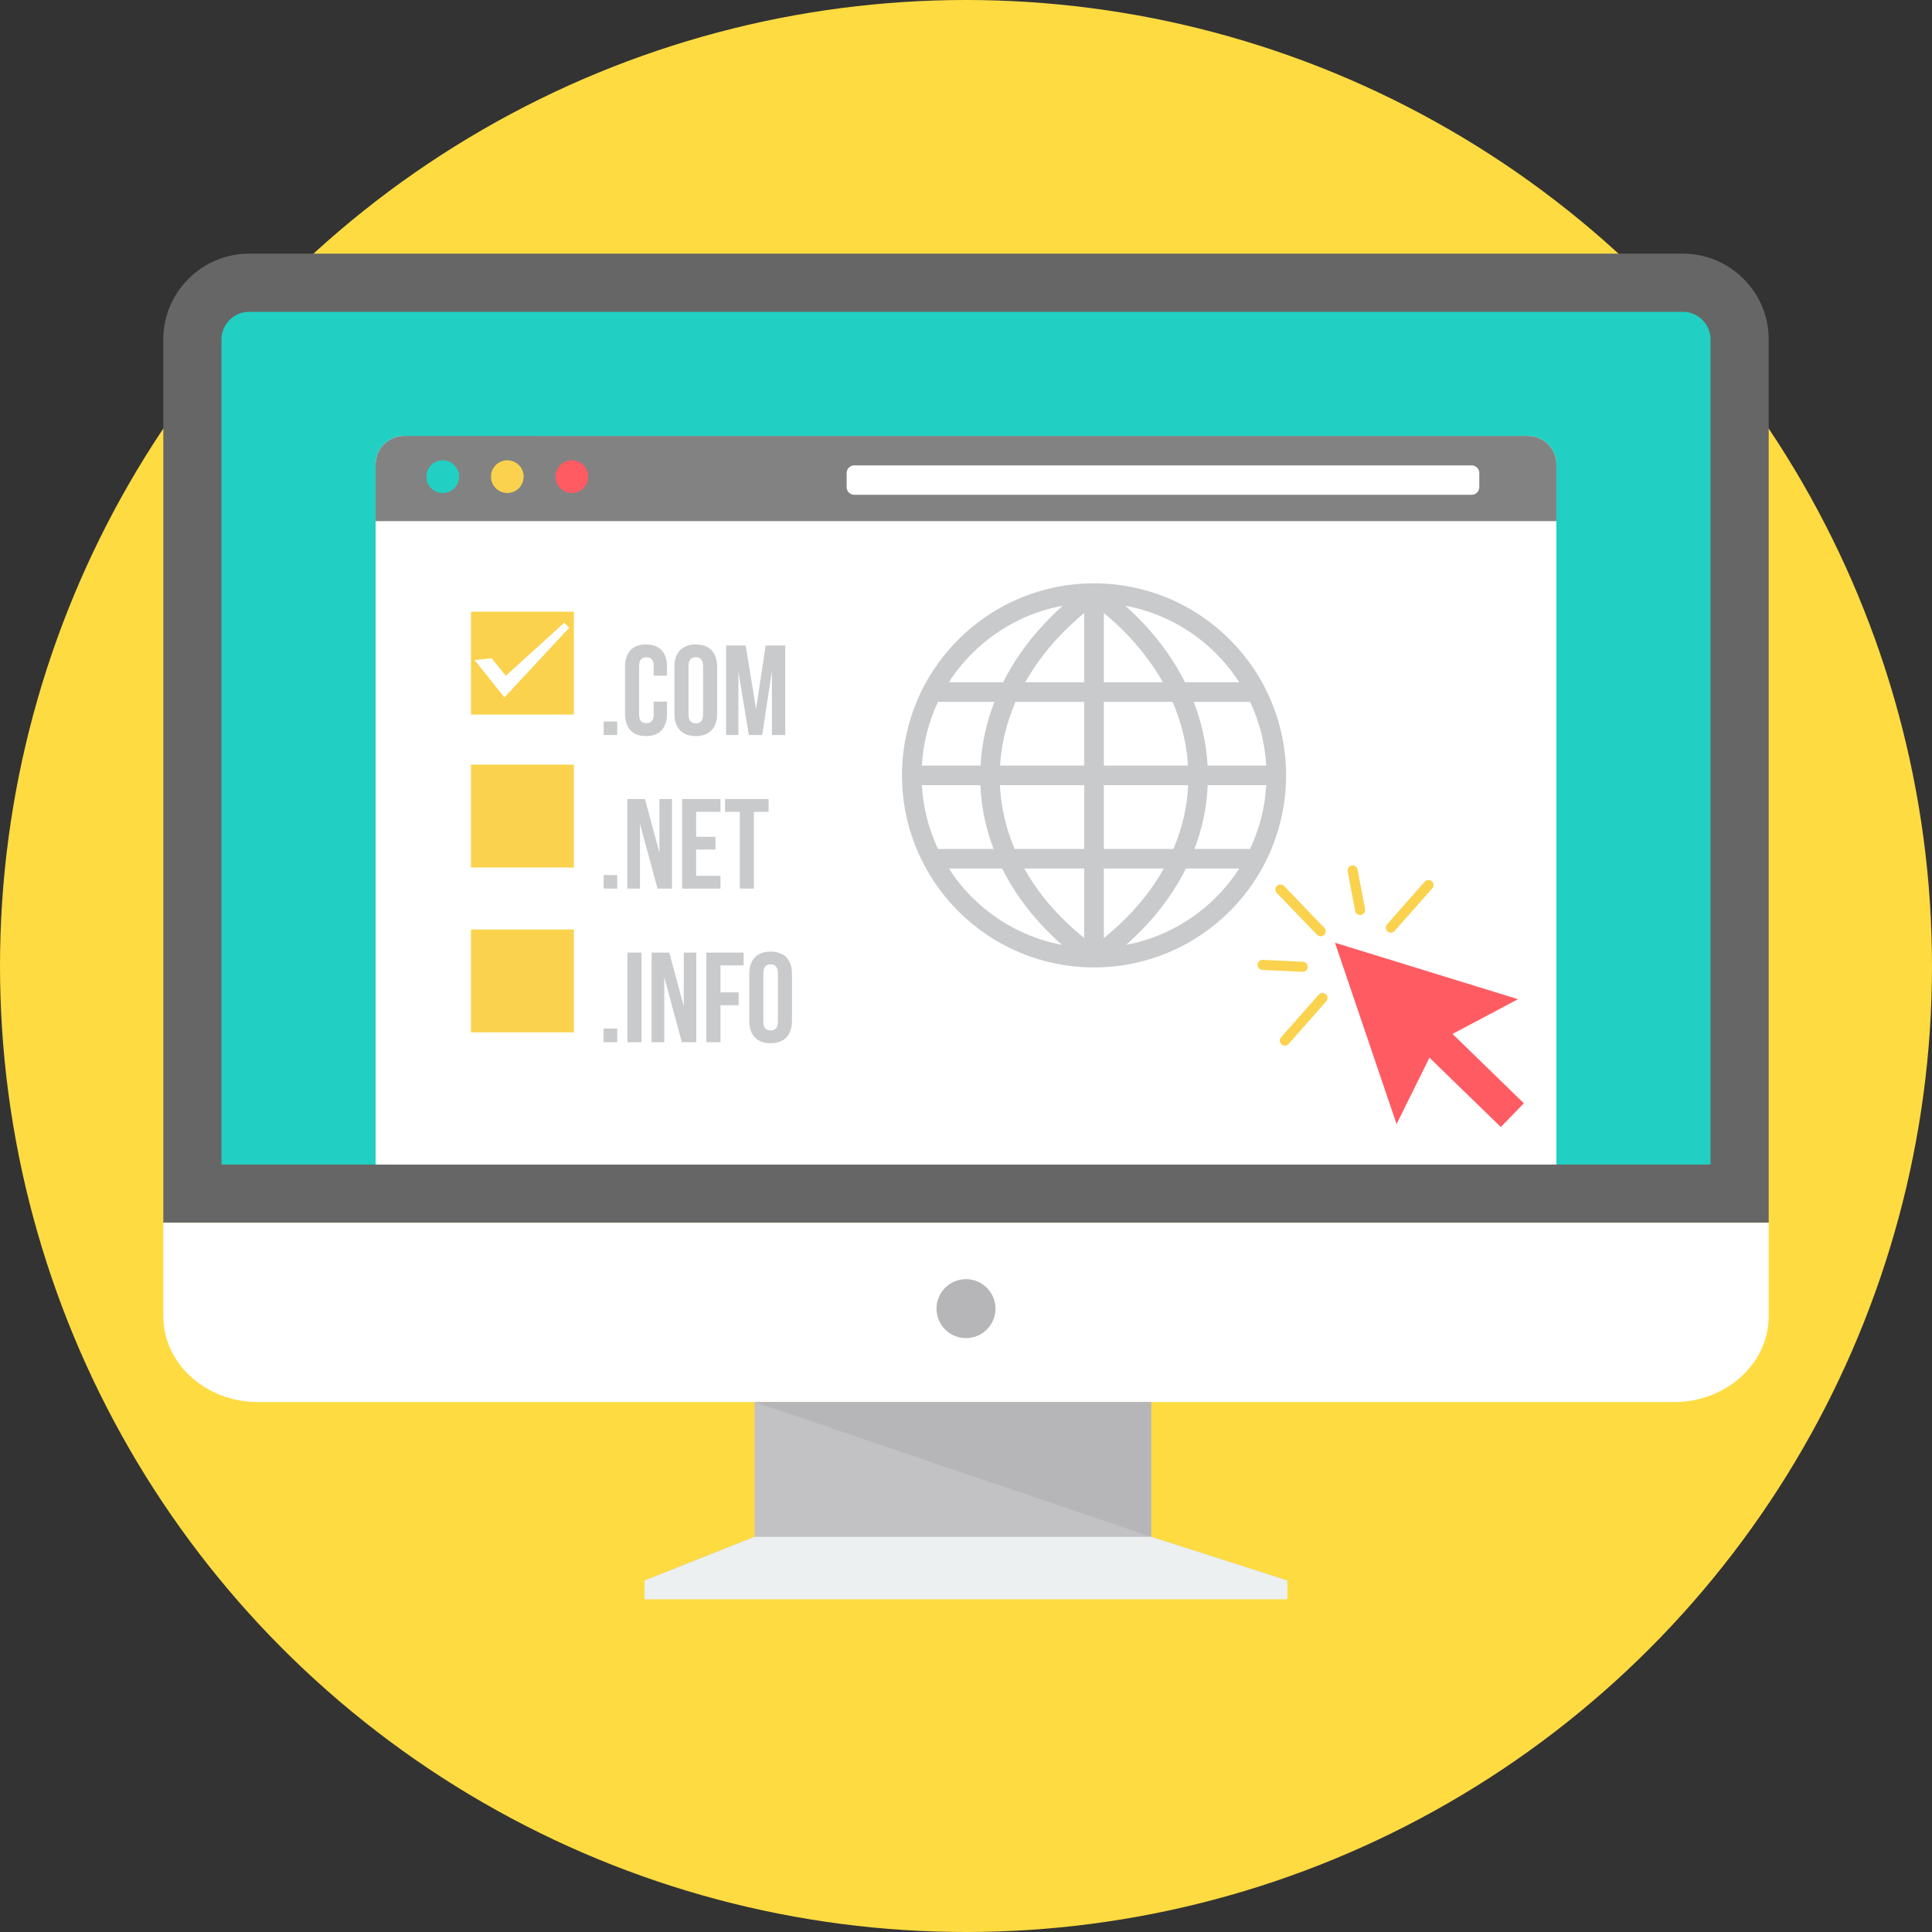 <svg width="511.998" height="511.998" xmlns="http://www.w3.org/2000/svg">

 <rect width="100%" height="100%" fill="#333333" stroke="none"/>

 <g>
  <title>background</title>
  <rect fill="none" id="canvas_background" height="514" width="514" y="-1" x="-1"/>
 </g>
 <g>
  <title>Layer 1</title>
  <circle id="svg_1" fill="#fedb41" r="255.999" cy="255.999" cx="255.999"/>
  <path id="svg_3" fill="#666666" d="m65.98,67.221l380.036,0c12.486,0 22.702,10.217 22.702,22.702l0,234.106l-425.439,0l0,-234.107c0,-12.486 10.215,-22.701 22.701,-22.701z"/>
  <path id="svg_4" fill="#21D0C3" d="m58.695,308.616l394.608,0l0,-218.691c0,-3.977 -3.31,-7.287 -7.285,-7.287l-380.036,0c-3.977,0 -7.285,3.31 -7.285,7.287l0,218.692l-0.002,0l0,-0.001z"/>
  <g id="svg_5">
   <path id="svg_6" fill="#FFFFFF" d="m468.717,324.031l0,24.826c0,12.489 -11.26,22.702 -25.025,22.702l-375.388,0c-13.765,0 -25.025,-10.213 -25.025,-22.702l0,-24.826l425.438,0z"/>
   <path id="svg_7" fill="#FFFFFF" d="m141.238,115.527l229.525,0l34.166,0c4.141,0 7.527,3.388 7.527,7.527l0,44.795l0,140.767l-312.912,0l-0.002,-140.766l0,-44.795c0,-4.141 3.386,-7.527 7.527,-7.527l34.166,0l0.003,0l0,-0.001z"/>
  </g>
  <path id="svg_8" fill="#828282" d="m107.071,115.527l297.857,0c4.141,0 7.527,3.386 7.527,7.527l0,15.053l-312.911,0l0,-15.053c0,-4.14 3.387,-7.527 7.527,-7.527z"/>
  <path id="svg_9" fill="#FFFFFF" d="m226.382,123.326l163.622,0c1.114,0 2.022,0.913 2.022,2.022l0,3.753c0,1.111 -0.91,2.022 -2.022,2.022l-163.622,0c-1.109,0 -2.02,-0.908 -2.02,-2.022l0,-3.753c0.001,-1.114 0.909,-2.022 2.02,-2.022z"/>
  <path id="svg_10" fill="#21D0C3" d="m117.333,121.983c2.392,0 4.333,1.938 4.333,4.335c0,2.394 -1.942,4.333 -4.333,4.333c-2.396,0 -4.337,-1.938 -4.337,-4.333c0,-2.397 1.942,-4.335 4.337,-4.335z"/>
  <path id="svg_11" fill="#FAD24D" d="m134.441,121.983c2.396,0 4.335,1.938 4.335,4.335c0,2.394 -1.938,4.333 -4.335,4.333c-2.392,0 -4.333,-1.938 -4.333,-4.333c0,-2.397 1.941,-4.335 4.333,-4.335z"/>
  <path id="svg_12" fill="#FF5B62" d="m151.552,121.983c2.392,0 4.333,1.938 4.333,4.335c0,2.394 -1.942,4.333 -4.333,4.333c-2.396,0 -4.337,-1.938 -4.337,-4.333c0,-2.397 1.943,-4.335 4.337,-4.335z"/>
  <g id="svg_13">
   <path id="svg_14" fill="#C9CACC" d="m159.974,191.201l0,3.596l3.594,0l0,-3.596l-3.594,0zm13.257,-5.257l0,3.391c0,1.696 -0.746,2.306 -1.933,2.306c-1.187,0 -1.931,-0.609 -1.931,-2.306l0,-12.819c0,-1.696 0.746,-2.339 1.931,-2.339c1.187,0 1.933,0.644 1.933,2.339l0,2.544l3.528,0l0,-2.307c0,-3.799 -1.898,-5.968 -5.561,-5.968c-3.662,0 -5.56,2.17 -5.56,5.968l0,12.345c0,3.799 1.898,5.968 5.56,5.968c3.662,0 5.561,-2.17 5.561,-5.968l0,-3.155l-3.528,0l0,0.001zm9.225,-9.428c0,-1.696 0.746,-2.339 1.933,-2.339c1.187,0 1.933,0.644 1.933,2.339l0,12.819c0,1.696 -0.748,2.339 -1.933,2.339s-1.933,-0.644 -1.933,-2.339l0,-12.819zm-3.731,12.583c0,3.799 2,5.968 5.664,5.968c3.662,0 5.662,-2.17 5.662,-5.968l0,-12.345c0,-3.799 -2,-5.968 -5.662,-5.968c-3.665,0 -5.664,2.17 -5.664,5.968l0,12.345zm18.889,-18.042l-5.188,0l0,23.74l3.257,0l0,-16.788l2.781,16.788l3.528,0l2.575,-17.026l0,17.026l3.528,0l0,-23.74l-5.188,0l-2.544,16.854l-2.749,-16.854zm-37.643,60.838l0,3.596l3.594,0l0,-3.596l-3.594,0zm14.277,3.596l3.832,0l0,-23.74l-3.324,0l0,14.21l-3.833,-14.21l-4.681,0l0,23.74l3.358,0l0,-17.193l4.648,17.193l0,0zm10.241,-20.348l6.444,0l0,-3.391l-10.173,0l0,23.74l10.173,0l0,-3.392l-6.444,0l0,-6.951l5.12,0l0,-3.391l-5.12,0l0,-6.612l0,-0.003zm7.664,0l3.9,0l0,20.348l3.731,0l0,-20.348l3.9,0l0,-3.391l-11.531,0l0,3.391l0,0zm-32.182,57.447l0,3.596l3.594,0l0,-3.596l-3.594,0zm6.309,3.596l3.731,0l0,-23.74l-3.731,0l0,23.74zm14.412,0l3.833,0l0,-23.74l-3.322,0l0,14.21l-3.832,-14.21l-4.681,0l0,23.74l3.358,0l0,-17.193l4.644,17.193zm10.242,-20.346l6.138,0l0,-3.393l-9.869,0l0,23.74l3.731,0l0,-9.801l4.816,0l0,-3.391l-4.816,0l0,-7.155zm11.361,2.068c0,-1.696 0.746,-2.339 1.933,-2.339c1.187,0 1.931,0.644 1.931,2.339l0,12.819c0,1.696 -0.746,2.341 -1.931,2.341c-1.187,0 -1.933,-0.644 -1.933,-2.341l0,-12.819zm-3.731,12.583c0,3.799 2,5.968 5.664,5.968c3.662,0 5.662,-2.17 5.662,-5.968l0,-12.345c0,-3.799 -2,-5.968 -5.662,-5.968c-3.665,0 -5.664,2.172 -5.664,5.968l0,12.345z"/>
   <path id="svg_15" fill="#C9CACC" d="m289.932,154.589c6.884,0 13.459,1.371 19.458,3.858c6.235,2.582 11.84,6.361 16.528,11.05c4.688,4.688 8.466,10.292 11.048,16.526c2.487,5.999 3.858,12.574 3.858,19.458c0,6.886 -1.371,13.459 -3.858,19.46c-2.582,6.236 -6.361,11.84 -11.048,16.526c-4.688,4.688 -10.292,8.468 -16.528,11.05c-5.999,2.487 -12.574,3.858 -19.458,3.858c-6.886,0 -13.459,-1.371 -19.46,-3.858c-6.235,-2.582 -11.84,-6.361 -16.526,-11.05c-4.688,-4.688 -8.468,-10.292 -11.05,-16.526c-2.487,-5.999 -3.858,-12.574 -3.858,-19.46c0,-6.884 1.371,-13.459 3.858,-19.458c2.582,-6.236 6.361,-11.84 11.05,-16.526c4.688,-4.688 10.292,-8.468 16.526,-11.05c5.999,-2.486 12.574,-3.858 19.46,-3.858zm-41.35,70.385l14.724,0c-1.01,-2.659 -1.805,-5.356 -2.381,-8.072c-0.62,-2.915 -0.992,-5.863 -1.118,-8.824l-15.505,0c0.161,2.886 0.593,5.709 1.27,8.437c0.73,2.949 1.744,5.778 3.01,8.459zm20.307,0l18.446,0l0,-16.896l-22.348,0c0.133,2.79 0.512,5.576 1.136,8.339c0.651,2.879 1.572,5.739 2.767,8.555l0,0.002l-0.001,0zm23.64,0l18.446,0c1.195,-2.815 2.119,-5.678 2.77,-8.555c0.622,-2.765 1.001,-5.552 1.133,-8.339l-22.348,0l0,16.896l0,-0.002l-0.001,0zm24.026,0l14.726,0c1.266,-2.681 2.28,-5.51 3.01,-8.457c0.677,-2.73 1.109,-5.552 1.27,-8.437l-15.505,0c-0.126,2.961 -0.498,5.909 -1.118,8.824c-0.578,2.717 -1.371,5.412 -2.381,8.072l-0.002,0l0,-0.002zm11.842,5.194l-14.117,0c-0.673,1.353 -1.409,2.699 -2.205,4.028c-0.91,1.524 -1.905,3.034 -2.981,4.524c-1.861,2.58 -3.955,5.084 -6.282,7.487c-1.38,1.426 -2.844,2.824 -4.396,4.187c3.876,-0.728 7.582,-1.947 11.05,-3.587c4.769,-2.258 9.086,-5.321 12.779,-9.013l0.004,0c1.395,-1.395 2.703,-2.884 3.911,-4.451c0.788,-1.023 1.536,-2.081 2.237,-3.175l0,0zm-19.974,0l-15.895,0l0,18.413c2.152,-1.731 4.143,-3.523 5.97,-5.368c2.399,-2.418 4.533,-4.932 6.396,-7.514c0.824,-1.145 1.616,-2.33 2.37,-3.556c0.403,-0.657 0.791,-1.316 1.16,-1.973l-0.001,-0.002l0,0zm-21.089,0l-15.895,0c0.368,0.657 0.757,1.316 1.16,1.973c0.752,1.226 1.543,2.412 2.368,3.556c1.865,2.582 3.997,5.095 6.396,7.514c1.83,1.845 3.821,3.638 5.97,5.368l0.001,-18.411l0,0zm-21.751,0l-14.117,0c0.704,1.094 1.448,2.154 2.236,3.175c1.206,1.568 2.516,3.056 3.911,4.451l0.004,0c3.693,3.693 8.012,6.756 12.779,9.013c3.468,1.643 7.175,2.861 11.05,3.587c-1.552,-1.362 -3.018,-2.761 -4.396,-4.187c-2.326,-2.405 -4.42,-4.908 -6.284,-7.487c-1.076,-1.49 -2.07,-3.001 -2.981,-4.524c-0.796,-1.331 -1.532,-2.677 -2.205,-4.028l0.003,0zm-14.117,-49.372l14.365,0c0.629,-1.248 1.309,-2.494 2.044,-3.735c0.853,-1.437 1.769,-2.855 2.75,-4.249c1.88,-2.675 4.01,-5.277 6.379,-7.783c1.453,-1.535 2.996,-3.036 4.632,-4.498c-3.927,0.721 -7.682,1.944 -11.192,3.601c-4.787,2.26 -9.121,5.332 -12.828,9.035c-2.312,2.312 -4.378,4.87 -6.152,7.629l0.002,0l0,0zm20.238,0l15.63,0l0,-18.338c-2.157,1.782 -4.163,3.636 -6.012,5.549c-2.412,2.496 -4.568,5.1 -6.455,7.786c-0.77,1.094 -1.493,2.199 -2.168,3.306c-0.342,0.561 -0.675,1.128 -0.995,1.697zm20.825,0l15.63,0c-0.319,-0.569 -0.653,-1.136 -0.994,-1.698c-0.675,-1.109 -1.398,-2.212 -2.168,-3.306c-1.887,-2.684 -4.044,-5.29 -6.455,-7.786c-1.849,-1.914 -3.856,-3.768 -6.012,-5.549l0,18.338l-0.001,0l0,0.001zm21.503,0l14.365,0c-0.702,-1.094 -1.448,-2.152 -2.234,-3.173c-1.198,-1.557 -2.509,-3.045 -3.918,-4.456c-3.707,-3.707 -8.041,-6.778 -12.828,-9.035c-3.51,-1.656 -7.263,-2.879 -11.192,-3.601c1.636,1.459 3.18,2.963 4.632,4.498c2.37,2.507 4.498,5.109 6.379,7.783c0.981,1.393 1.898,2.813 2.75,4.249c0.735,1.242 1.418,2.487 2.044,3.735l0.002,0l0,0zm17.252,5.195l-14.945,0c1.03,2.659 1.852,5.359 2.46,8.083c0.653,2.917 1.061,5.863 1.224,8.811l15.538,0c-0.161,-2.886 -0.593,-5.709 -1.27,-8.437c-0.73,-2.948 -1.744,-5.777 -3.01,-8.457l0.003,0zm-20.541,0l-18.212,0l0,16.896l22.31,0c-0.172,-2.772 -0.587,-5.545 -1.24,-8.304c-0.69,-2.906 -1.645,-5.779 -2.859,-8.59l0.001,-0.002l0,0zm-23.406,0l-18.212,0c-1.215,2.813 -2.17,5.684 -2.859,8.59c-0.655,2.759 -1.069,5.534 -1.24,8.304l22.31,0l0,-16.897l0.001,0.003l0,0zm-23.809,0l-14.945,0c-1.266,2.681 -2.28,5.51 -3.01,8.457c-0.677,2.73 -1.109,5.552 -1.27,8.437l15.54,0c0.163,-2.95 0.571,-5.893 1.224,-8.811c0.609,-2.726 1.429,-5.424 2.46,-8.083l0,-0.001l0.001,0l0,0.001z"/>
  </g>
  <path id="svg_16" fill="#FF5B62" d="m370.106,297.894l8.714,-17.608l18.904,18.377l6.11,-6.286l-18.904,-18.375l17.354,-9.207l-48.498,-14.956l16.32,48.057l0,-0.002z"/>
  <g id="svg_17">
   <path id="svg_18" fill="#FAD24D" d="m124.821,162.1l27.261,0l0,27.261l-27.261,0l0,-27.261z"/>
   <path id="svg_19" fill="#FAD24D" d="m124.821,202.636l27.261,0l0,27.261l-27.261,0l0,-27.261z"/>
   <path id="svg_20" fill="#FAD24D" d="m124.821,246.325l27.261,0l0,27.261l-27.261,0l0,-27.261z"/>
  </g>
  <path id="svg_21" fill="#FFFFFF" d="m130.253,174.443l3.795,4.646l15.5,-14.075l1.316,1.334l-17.182,18.468l-7.918,-9.898l4.487,-0.474l0.002,0l0,-0.001z"/>
  <path id="svg_22" fill="#FAD24D" d="m334.53,257.034c-0.739,-0.035 -1.307,-0.66 -1.273,-1.398c0.035,-0.739 0.662,-1.307 1.398,-1.273l10.629,0.514c0.737,0.035 1.307,0.66 1.273,1.398c-0.035,0.739 -0.66,1.307 -1.398,1.273l-10.627,-0.514l-0.002,0l0,0zm14.942,6.564c0.487,-0.551 1.331,-0.604 1.883,-0.117c0.551,0.487 0.604,1.331 0.117,1.883l-9.974,11.289c-0.487,0.551 -1.331,0.604 -1.883,0.117c-0.554,-0.487 -0.604,-1.331 -0.117,-1.883l9.974,-11.289zm28.092,-29.942c0.487,-0.551 1.331,-0.604 1.883,-0.117c0.551,0.487 0.604,1.331 0.117,1.883l-9.974,11.289c-0.487,0.551 -1.331,0.604 -1.883,0.117c-0.551,-0.487 -0.604,-1.331 -0.117,-1.883l9.974,-11.289zm-20.417,-2.707c-0.139,-0.724 0.337,-1.422 1.063,-1.561c0.726,-0.139 1.424,0.337 1.561,1.063l1.98,10.456c0.139,0.726 -0.337,1.424 -1.063,1.561c-0.726,0.139 -1.424,-0.337 -1.561,-1.063l-1.98,-10.456zm-18.771,5.717c-0.512,-0.531 -0.496,-1.376 0.035,-1.887c0.531,-0.512 1.376,-0.498 1.887,0.033l10.638,11.048c0.514,0.531 0.498,1.376 -0.033,1.887c-0.531,0.512 -1.376,0.496 -1.887,-0.035l-10.64,-11.046z"/>
  <circle id="svg_23" fill="#B6B6B8" r="7.816" cy="346.801" cx="255.999"/>
  <path id="svg_24" fill="#C2C2C4" d="m305.065,407.272l36.095,11.566l-170.324,0l29.124,-11.566l0,-35.712l105.105,0l0,35.712z"/>
  <path id="svg_25" fill="#B6B6B8" d="m305.065,407.272l-105.105,-35.712l105.105,0l0,35.712z"/>
  <path id="svg_26" fill="#ECF0F1" d="m199.96,407.272l105.105,0l36.095,11.566l0,4.981l-85.16,0l-85.164,0l0,-4.981l29.124,-11.566z"/>
  <g id="svg_27"/>
  <g id="svg_28"/>
  <g id="svg_29"/>
  <g id="svg_30"/>
  <g id="svg_31"/>
  <g id="svg_32"/>
  <g id="svg_33"/>
  <g id="svg_34"/>
  <g id="svg_35"/>
  <g id="svg_36"/>
  <g id="svg_37"/>
  <g id="svg_38"/>
  <g id="svg_39"/>
  <g id="svg_40"/>
  <g id="svg_41"/>
 </g>
</svg>